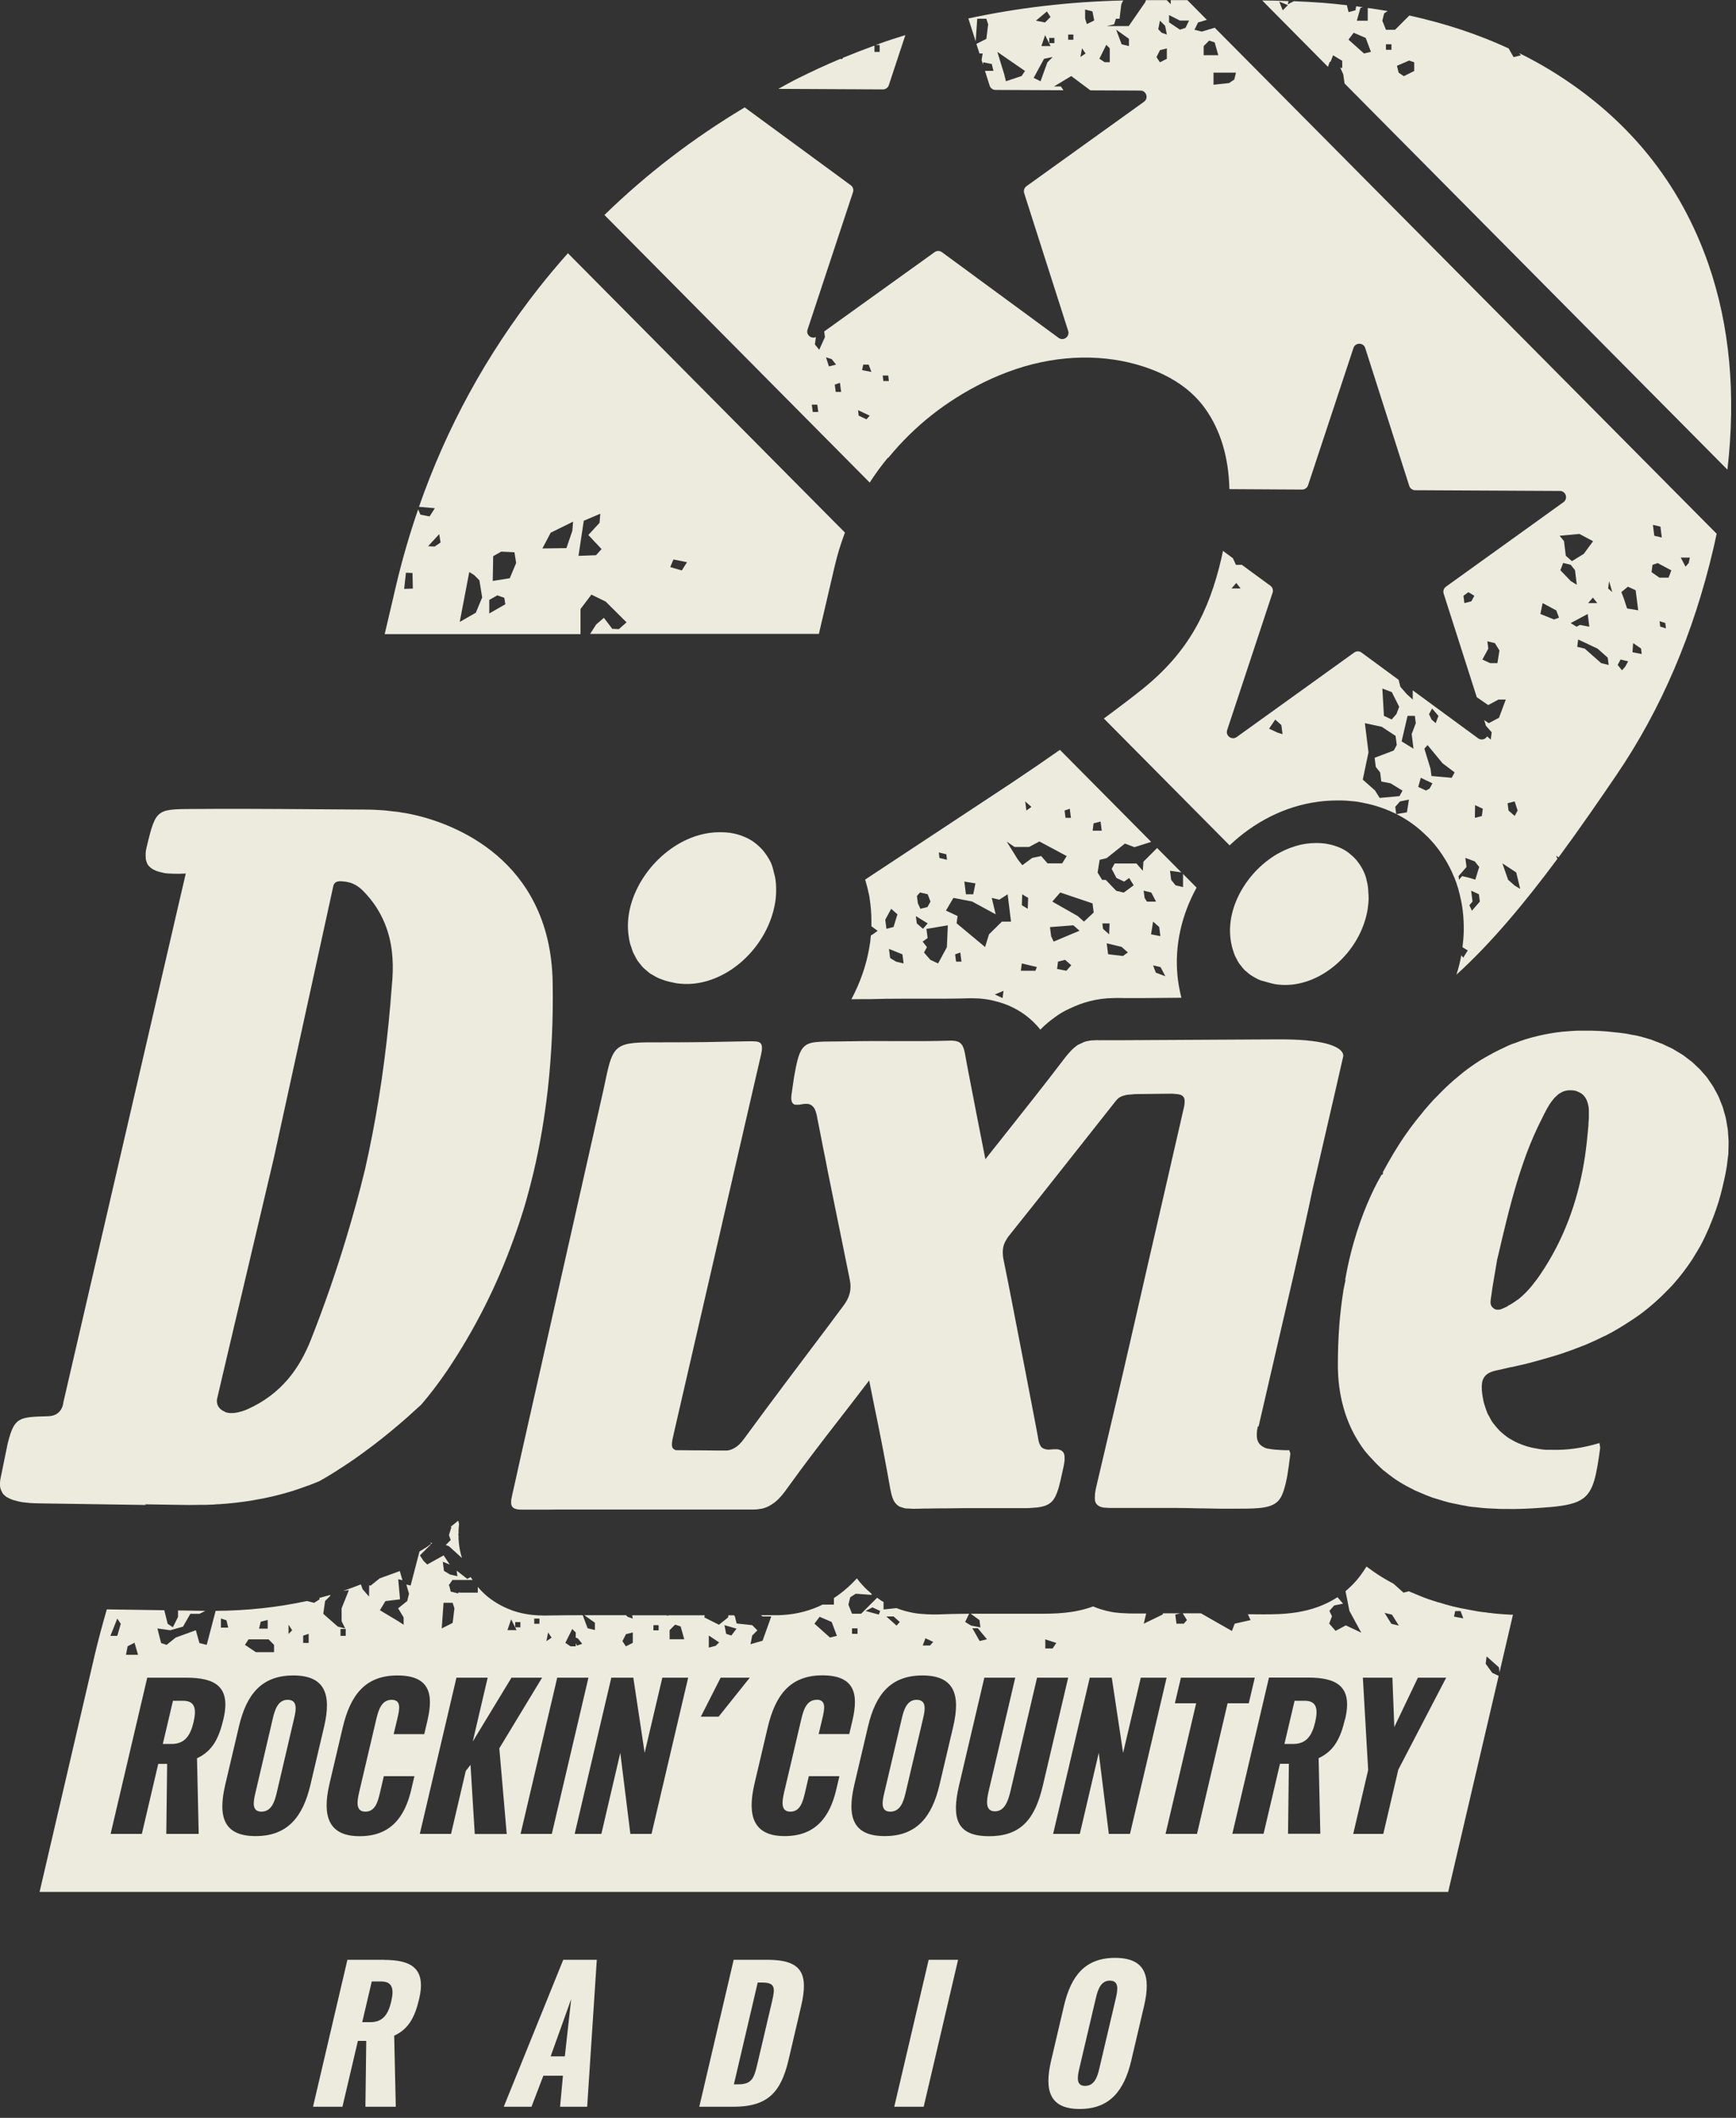 <svg width="164" height="200" viewBox="0 0 164 200" fill="none" xmlns="http://www.w3.org/2000/svg">
<rect x="0" y="0" width="164" height="200" fill="#333333" stroke="none"/>
<path d="M86.59 160.523C85.72 160.523 85.4 161.383 85.2 162.253L83.53 169.353C83.33 170.193 83.19 171.083 84.11 171.083C85.03 171.083 85.34 170.193 85.54 169.353L87.21 162.253C87.42 161.383 87.52 160.523 86.59 160.523Z" fill="#EDEBDD"/>
<path d="M142.7 152.483C142.33 152.463 141.89 152.443 141.4 152.393C141.17 152.373 140.94 152.343 140.72 152.313H140.63L140.49 152.283C140.24 152.253 139.99 152.233 139.74 152.193C139.59 152.173 139.44 152.143 139.29 152.113C138.92 152.053 138.55 151.973 138.19 151.903H138.15C137.82 151.833 137.5 151.763 137.17 151.683C136.7 151.563 136.28 151.433 135.89 151.313H135.85C135.55 151.213 135.26 151.123 134.93 151.013C134.39 150.823 133.92 150.623 133.48 150.433L133.42 150.413C133.31 150.373 133.21 150.323 133.1 150.273L132.59 150.403L131.65 149.563C131.25 149.353 130.87 149.133 130.48 148.893C130.02 148.613 129.57 148.283 129.09 147.933C128.99 148.103 128.88 148.273 128.76 148.443C128.66 148.593 128.55 148.733 128.45 148.873C128.36 148.993 128.27 149.103 128.17 149.223C127.83 149.613 127.48 149.953 127.11 150.263L127.48 152.123L128.6 154.183L127.14 153.493L126.17 154.013L125.57 153.323L125.83 152.633L125.59 152.123L126.04 151.613L126.88 151.443L126.35 150.833C123.89 152.443 121.12 152.453 119.31 152.453C118.88 152.453 118.4 152.453 117.89 152.443L118.14 152.993L116.64 153.333L116.38 154.023L113.45 152.353C113.18 152.353 112.92 152.353 112.71 152.353H111.73L112.13 152.993L111.83 153.333H111.14L111.03 152.473L111.51 152.353H110.78C110.48 152.353 110.18 152.353 109.87 152.353L109.83 152.473L108.05 153.333L108.28 152.373C108.02 152.373 107.75 152.373 107.49 152.373C107.36 152.373 107.24 152.373 107.12 152.373C106.74 152.373 106.37 152.363 106 152.333C105.97 152.333 105.95 152.333 105.92 152.333C105.81 152.333 105.71 152.313 105.61 152.303C105.55 152.303 105.49 152.293 105.43 152.283C105.4 152.283 105.37 152.283 105.34 152.273C105.33 152.273 105.32 152.273 105.3 152.273C104.76 152.193 104.24 152.063 103.73 151.883C103.58 151.833 103.43 151.773 103.27 151.703C101.41 152.393 99.55 152.393 98.15 152.393H96.42C95.49 152.393 94.57 152.393 93.64 152.393C92.93 152.393 92.3 152.393 91.7 152.393L92.53 152.993L92.62 153.683L91.74 153.513L91.18 153.173L91.55 152.393C90.44 152.403 89.44 152.423 88.51 152.463C88.38 152.463 88.25 152.463 88.12 152.463C87.78 152.463 87.44 152.443 87.11 152.413C86.93 152.403 86.75 152.383 86.59 152.363C86.36 152.333 86.13 152.283 85.9 152.233C85.48 152.143 85.08 152.013 84.69 151.863L83.47 151.993V151.283C83.4 151.243 83.33 151.213 83.27 151.173C83.13 151.083 83 150.973 82.86 150.883L81.35 152.393H80.49L80.15 151.533L80.32 150.843L80.84 150.503L82.34 150.613V150.513C82.04 150.263 81.75 149.993 81.49 149.703C81.29 149.493 81.11 149.273 80.95 149.053C80.27 149.793 79.55 150.413 78.78 150.913V151.533H77.75V151.513C76.58 152.093 75.31 152.433 73.95 152.513C73.72 152.533 73.51 152.533 73.28 152.533H73.24C73.24 152.533 73.17 152.533 73.14 152.533C73.1 152.533 73.05 152.533 73.01 152.533H71.88L72.04 152.653H72.86L72.04 154.943L70.9 155.273L71.06 154.453L71.55 153.963L71.06 153.473L69.59 153.313L69.43 152.663L69.35 152.543H68.81L68.78 152.743L67.92 153.433L66.54 152.743L66.57 152.543H63.2L63.09 152.573L62.96 152.543H59.72L59.78 152.853L59.29 152.683L59.14 152.533H57.75C56.91 152.533 56.06 152.533 55.2 152.533L56.2 153.243V153.933L55.51 153.763L55.05 152.533C53.87 152.533 52.69 152.543 51.53 152.563H51.37C51.02 152.563 50.69 152.543 50.37 152.513C50.23 152.503 50.09 152.483 49.95 152.463C49.48 152.393 49.03 152.293 48.57 152.143C48.44 152.103 48.31 152.053 48.19 152.003C47.46 151.723 46.79 151.343 46.18 150.873C45.89 150.643 45.62 150.393 45.37 150.123C45.29 150.043 45.22 149.943 45.14 149.853V150.403H43.42L43.35 150.353L43.27 150.473L42.58 150.303L42.44 149.743L42.39 149.713L42.42 149.673V149.623L42.45 149.633L42.74 149.203H44.64L44.67 149.233C44.6 149.133 44.53 149.033 44.46 148.933L44.14 149.103L43.14 148.323L43.21 148.853L42.5 148.683L41.94 148.343L41.83 147.483L42.49 147.753L41.91 146.883L40.36 147.743L40.01 147.403L39.67 146.883L40.84 145.713L40.63 145.673L40.76 145.773L40.29 146.113L39.63 146.513L38.79 149.733L38.39 149.633L38.64 150.503L38.47 151.193L37.61 151.883L38.13 152.743V153.433L37.61 153.093L35.89 152.063L36.41 151.203L37.79 151.033L37.62 149.133L38.02 149.233L37.77 148.363L35.87 149.053L35.01 149.743L34.88 149.703L34.86 150.773L34.26 150.083L34.09 149.623C33.54 149.843 32.99 150.043 32.43 150.233L32.96 150.163L32.27 151.883V153.093L32.61 153.783L31.92 153.613L30.54 152.403L30.71 151.193L31.21 150.693H31.18L31.2 150.613C30.86 150.713 30.51 150.813 30.16 150.903L30.2 151.023L29.68 151.363L28.99 151.193C26.27 151.783 23.39 152.103 20.37 152.123L19.53 155.333L18.84 155.163L18.5 153.953L16.6 154.643L15.74 155.333L15.22 155.163L14.87 153.783L16.08 153.953L17.29 153.613L17.98 152.403H18.84L19.4 152.123L16.82 152.083V152.693L16.33 153.673L15.84 153.343L15.52 152.063L10.09 151.983C9.68 153.403 9.29 154.843 8.94 156.323L3.74 178.663H136.81L141.58 158.263L140.97 157.973L140.35 157.113L140.44 156.423L141.6 157.453L141.66 157.923L142.93 152.483C142.93 152.483 142.88 152.483 142.85 152.483H142.7ZM69.58 153.803L69.09 154.453L68.6 154.293L68.44 153.473L69.58 153.803ZM66.96 154.453L67.94 155.103L67.61 155.423L66.96 155.593V154.453ZM63.26 153.943L63.78 153.423L64.3 153.593L64.64 154.803H63.26V153.943ZM61.73 153.473H62.22V153.963H61.73V153.473ZM59.13 154.323L59.78 154.163V155.143L59.13 155.473L58.8 154.983L59.13 154.333V154.323ZM54.06 153.833L54.39 154.163V154.653L54.59 154.723L55 155.233L54.51 155.403L54.39 155.183V155.473H53.9L53.41 155.143L54.06 153.833ZM51.78 154.163L52.11 154.653L51.62 154.983L51.78 154.163ZM50.47 152.853H50.96V153.343H50.47V152.853ZM48.67 153.183H49.16V153.673H48.67V153.183ZM48.28 152.913L48.8 153.943H47.94L48.29 152.913H48.28ZM41.9 151.363H42.76L42.93 151.883L42.76 153.263L41.73 153.783L41.9 151.373V151.363ZM32.17 153.833H32.66V154.483H32.17V153.833ZM28.64 154.463L29.16 154.293V155.153H28.64V154.463ZM27.26 153.433L27.6 153.953L27.26 154.303V153.433ZM24.64 153.143L25.29 152.983V153.803H24.47L24.63 153.153L24.64 153.143ZM23.47 154.813H25.37L25.89 155.333V156.023H24.17L23.14 155.333L23.48 154.813H23.47ZM20.87 152.843L21.39 153.013L21.56 153.703H20.87V152.843ZM12.06 155.463L12.71 155.133L13.04 156.273H11.9L12.06 155.453V155.463ZM11.08 152.853L11.41 153.343L11.08 154.483H10.43L11.08 152.853ZM15.71 173.183L15.79 166.573H14.95L13.4 173.183H10.45L13.91 158.433H17.59C20.28 158.433 21.84 159.233 21.11 162.333C20.68 164.153 20.09 165.353 18.61 166.043L18.77 173.183H15.71ZM29.33 168.533C28.62 171.573 27.17 173.393 24.15 173.393C21.13 173.393 20.57 171.573 21.28 168.533L22.57 163.053C23.28 160.013 24.71 158.223 27.71 158.223C30.71 158.223 31.33 160.013 30.62 163.053L29.33 168.533ZM38.85 169.013C38.26 171.523 36.96 173.403 33.98 173.403C31 173.403 30.43 171.473 31.12 168.483L32.37 163.163C33.09 160.103 34.48 158.223 37.54 158.223C40.6 158.223 40.97 159.973 40.38 162.483L40.08 163.763H37.19L37.54 162.293C37.74 161.433 37.94 160.523 37 160.523C36.06 160.523 35.76 161.453 35.55 162.343L33.92 169.283C33.69 170.283 33.65 171.083 34.52 171.083C35.44 171.083 35.69 170.173 35.9 169.283L36.26 167.733H39.15L38.85 169.003V169.013ZM44.85 173.183L44.45 166.663L44 167.243L42.61 173.183H39.66L43.12 158.433H46.07L44.66 164.463L48.32 158.433H51.21L47.17 165.103L47.87 173.193H44.87L44.85 173.183ZM49.18 173.183L52.64 158.433H55.59L52.13 173.183H49.18ZM61.55 173.183H59.55L58.6 165.533L56.81 173.183H54.29L57.75 158.433H59.83L60.9 165.533L62.57 158.433H65.01L61.55 173.183ZM67.89 162.113H66.21L68.08 158.433H70.83L67.89 162.113ZM131.5 152.483L132.15 153.513L131.44 153.343L130.8 152.313L131.51 152.483H131.5ZM98.75 154.813L99.79 155.153L99.44 155.673H98.75V154.813ZM92.38 153.773L93.24 154.803L92.55 154.973L91.86 153.763H92.38V153.773ZM87.43 154.713L88.16 155.053L87.86 155.393H87.17L87.43 154.703V154.713ZM84.42 152.653L85 153.173L84.7 153.513L83.73 152.653H84.42ZM82.42 151.793L83.15 152.133L83.02 152.473L81.77 152.133L82.42 151.793ZM80.49 153.773H81.01V154.293H80.49V153.773ZM77.43 152.683L78.57 153.173L79.06 154.483L78.41 154.643L76.94 153.333L77.43 152.683ZM77.15 160.523C76.21 160.523 75.91 161.453 75.7 162.343L74.07 169.283C73.84 170.283 73.8 171.083 74.67 171.083C75.59 171.083 75.84 170.173 76.05 169.283L76.41 167.733H79.3L79 169.003C78.41 171.513 77.11 173.393 74.13 173.393C71.15 173.393 70.58 171.463 71.27 168.473L72.52 163.153C73.24 160.093 74.63 158.213 77.69 158.213C80.75 158.213 81.12 159.963 80.53 162.473L80.23 163.753H77.34L77.69 162.283C77.89 161.423 78.09 160.513 77.15 160.513V160.523ZM88.76 168.533C88.05 171.573 86.6 173.393 83.58 173.393C80.56 173.393 80 171.573 80.71 168.533L82 163.053C82.71 160.013 84.14 158.223 87.14 158.223C90.14 158.223 90.76 160.013 90.05 163.053L88.76 168.533ZM93.44 173.403C90.36 173.403 89.88 171.713 90.6 168.613L92.99 158.433H95.91L93.41 169.103C93.19 170.033 93.05 171.053 93.99 171.053C94.93 171.053 95.25 170.033 95.47 169.103L97.97 158.433H100.91L98.52 168.613C97.79 171.713 96.51 173.403 93.44 173.403ZM104.75 173.183L103.8 165.533L102.01 173.183H99.49L102.95 158.433H105.03L106.1 165.533L107.77 158.433H110.21L106.75 173.183H104.75ZM113.08 173.183H110.11L113 160.853H110.99L111.56 158.433H118.54L117.97 160.853H115.97L113.08 173.183ZM127.07 162.323C126.64 164.143 126.05 165.343 124.57 166.033L124.73 173.173H121.68L121.76 166.563H120.92L119.37 173.173H116.42L119.88 158.423H123.56C126.25 158.423 127.81 159.223 127.08 162.323H127.07ZM132.09 167.153L130.68 173.183H127.84L129.25 167.153L128.75 158.433H131.54L131.72 163.093L133.95 158.433H136.62L132.08 167.153H132.09ZM137.36 152.653L137.47 152.143H137.98L138.24 152.833L137.36 152.663V152.653Z" fill="#EDEBDD"/>
<path d="M123.26 160.613H122.3L121.34 164.693H122.16C123.4 164.693 123.94 163.933 124.25 162.613C124.54 161.353 124.37 160.613 123.25 160.613H123.26Z" fill="#EDEBDD"/>
<path d="M27.17 160.523C26.3 160.523 25.98 161.383 25.78 162.253L24.12 169.353C23.92 170.193 23.78 171.083 24.7 171.083C25.62 171.083 25.93 170.193 26.13 169.353L27.79 162.253C28 161.383 28.1 160.523 27.17 160.523Z" fill="#EDEBDD"/>
<path d="M17.3 160.613H16.34L15.38 164.693H16.2C17.44 164.693 17.98 163.933 18.29 162.613C18.58 161.353 18.41 160.613 17.29 160.613H17.3Z" fill="#EDEBDD"/>
<path d="M82.271 88.343C82.241 88.733 82.191 89.123 82.121 89.503C81.821 91.233 81.231 92.863 80.431 94.363C80.481 94.363 80.541 94.363 80.591 94.363C80.901 94.363 81.241 94.363 81.631 94.353H82.311C83.241 94.323 84.171 94.313 85.101 94.313H88.101C89.061 94.313 90.331 94.313 91.561 94.273H91.611C91.691 94.273 91.771 94.273 91.851 94.273C92.241 94.273 92.611 94.293 92.981 94.343C93.051 94.343 93.121 94.363 93.191 94.373C93.221 94.373 93.241 94.373 93.271 94.383C93.271 94.383 93.271 94.383 93.281 94.383C93.481 94.413 93.671 94.453 93.861 94.503C94.561 94.663 95.211 94.893 95.821 95.213C95.921 95.263 96.031 95.323 96.131 95.383C96.951 95.853 97.671 96.473 98.271 97.223C98.271 97.223 98.271 97.223 98.281 97.233C98.711 96.793 99.161 96.413 99.631 96.083C100.041 95.773 100.481 95.503 100.951 95.293C100.971 95.293 100.991 95.273 101.011 95.263C101.081 95.233 101.161 95.193 101.231 95.163C101.621 94.983 102.201 94.733 102.961 94.543C103.711 94.353 104.441 94.263 105.171 94.253C105.331 94.253 105.501 94.243 105.671 94.243C105.831 94.243 105.991 94.243 106.151 94.253H108.071L111.611 94.223C111.591 94.163 111.581 94.113 111.561 94.043C111.411 93.403 111.301 92.793 111.241 92.173C110.951 89.263 111.641 86.363 113.041 83.823L111.761 82.533V83.773L111.051 83.603L110.641 83.093L110.531 82.233L111.601 82.383L109.311 80.083L108.021 81.373L107.961 82.233L107.361 81.543H105.301L105.021 82.053L105.471 82.913L106.201 83.253L106.671 82.913L107.101 83.603L106.161 84.293L105.451 84.123L104.461 83.093H104.121L103.691 82.403L103.881 81.203L104.551 81.033L106.271 79.663L107.171 80.003L108.751 79.503L100.131 70.813C98.731 71.793 97.231 72.823 95.641 73.883L81.731 83.063C81.851 83.473 81.971 83.893 82.061 84.353L82.101 84.523C82.121 84.623 82.141 84.723 82.151 84.823C82.261 85.543 82.321 86.223 82.321 86.923C82.321 86.973 82.321 87.023 82.321 87.073C82.321 87.163 82.321 87.253 82.321 87.353C82.321 87.393 82.321 87.433 82.321 87.473L82.911 87.903L82.441 88.243L82.271 88.343ZM110.091 92.193L109.191 91.853L108.931 91.163L109.641 91.333L110.091 92.193ZM109.511 87.543L109.621 88.403L108.741 88.233L108.931 87.033L109.511 87.543ZM108.761 84.283L109.211 85.143H108.351L108.131 84.803L108.041 84.113L108.751 84.283H108.761ZM105.971 89.433L106.551 89.943L106.081 90.283L104.681 90.113L104.551 89.083L105.971 89.423V89.433ZM104.821 87.203L104.781 88.233L104.201 87.713L104.141 87.203H104.831H104.821ZM89.461 89.433L88.621 90.983L87.891 90.643L87.291 89.953L87.571 89.443L87.161 88.923L87.631 88.583L87.521 87.723L89.541 87.383L89.451 89.443L89.461 89.433ZM90.321 90.813L90.231 90.123L90.721 89.953L90.831 90.813H90.311H90.321ZM94.711 94.253L93.981 93.913L94.801 93.573L94.711 94.263V94.253ZM97.821 91.673H96.441L96.531 90.983L97.951 91.323L97.821 91.663V91.673ZM96.531 85.483L96.571 84.453L97.131 84.793L97.091 85.823L96.531 85.483ZM100.741 91.673L99.861 91.503L99.951 90.813L100.621 90.643L101.201 91.153L100.751 91.663L100.741 91.673ZM99.541 88.923L99.301 88.413L99.191 87.553L101.401 87.383L101.981 87.893L99.531 88.923H99.541ZM102.401 87.033L101.821 86.513L99.411 85.143L100.161 84.283L103.211 85.313L103.321 86.173L102.401 87.033ZM103.301 77.753L103.971 77.583L104.081 78.443H103.221L103.311 77.753H103.301ZM101.061 76.373L101.171 77.233H100.661L100.571 76.543L101.061 76.373ZM97.431 76.203L96.961 76.543L96.851 75.683L97.431 76.193V76.203ZM95.841 79.983H97.221L98.191 79.463L100.771 80.843L100.341 81.533H98.961L98.361 80.843L97.521 81.013L96.581 81.703L96.171 81.193L95.101 79.473L95.851 79.993L95.841 79.983ZM92.151 83.423L91.941 84.453H91.251L91.101 83.253L92.151 83.423ZM91.851 85.143L94.061 86.343L93.691 84.793L94.401 84.963L95.191 84.453L95.511 87.033H94.651L93.431 88.233L93.061 89.433L90.371 87.193L90.461 86.503L89.361 85.993L90.071 84.793L91.831 85.133L91.851 85.143ZM89.401 80.673L89.461 81.193L88.751 81.023L88.691 80.503L89.401 80.673ZM86.931 84.283L87.641 84.453L87.901 85.143L87.621 85.653L86.951 85.823L86.711 85.303L86.621 84.613L86.921 84.273L86.931 84.283ZM87.641 87.203L87.191 87.713L86.611 87.203L86.521 86.513L87.641 87.203ZM85.361 90.983L84.651 90.813L84.091 90.473L83.981 89.613L85.251 90.123L85.361 90.983ZM84.201 85.833L84.781 86.343L84.411 87.543L83.741 87.713L83.631 86.853L84.191 85.823L84.201 85.833Z" fill="#EDEBDD"/>
<path d="M125.59 5.873L125.7 5.823L125.94 5.223L126.8 5.743V6.433L126.61 6.383L126.9 7.023L127.02 7.883L163.19 44.353C164.01 37.223 163.41 30.763 161.4 24.953C158.7 17.193 153.75 11.103 146.52 6.663C145.55 6.073 144.55 5.523 143.51 5.013L143.68 5.223L142.99 5.393L142.52 4.573C139.65 3.243 136.53 2.213 133.14 1.463L131.79 2.813H130.93L130.59 1.953L130.76 1.263L131.09 1.043C130.48 0.933 129.84 0.843 129.21 0.753V1.953H128.18L128.52 0.743L128.75 0.683C128.54 0.653 128.33 0.623 128.12 0.593L128.05 0.973L127.4 1.143L127.24 0.493C125.63 0.293 123.95 0.183 122.24 0.113L121.65 0.413L121.73 0.103C120.91 0.073 120.09 0.043 119.24 0.043L125.45 6.313L125.6 5.903L125.59 5.873ZM133.11 5.713L133.6 5.883V6.703L132.62 7.193L132.13 6.863L131.97 6.213L133.11 5.723V5.713ZM130.93 4.183H131.45V4.703H130.93V4.183ZM127.88 3.093L129.02 3.583L129.51 4.893L128.86 5.053L127.39 3.743L127.88 3.093ZM121.18 0.973L120.85 0.153L121.67 0.483L121.18 0.973Z" fill="#EDEBDD"/>
<path d="M42.42 146.023L43.64 147.133C43.56 146.873 43.49 146.603 43.44 146.333C43.43 146.263 43.41 146.183 43.4 146.113V146.103C43.36 145.843 43.33 145.583 43.32 145.313C43.32 145.193 43.32 145.083 43.32 144.963L43.28 144.983L43.32 144.843C43.32 144.763 43.32 144.683 43.32 144.603V144.523C43.32 144.423 43.33 144.313 43.34 144.213C43.34 144.113 43.36 144.023 43.37 143.933L43.29 143.603C43.05 143.803 42.81 143.993 42.58 144.183L42.64 144.233L42.41 144.973L42.58 145.433L42.11 145.903L42.43 146.023H42.42Z" fill="#EDEBDD"/>
<path d="M83.911 43.243C86.371 40.233 89.381 37.863 92.921 36.113C93.921 35.623 94.941 35.203 95.981 34.853C100.141 33.463 104.391 33.433 108.011 34.613C110.621 35.463 112.581 36.793 113.871 38.613C115.321 40.663 116.071 43.203 116.141 46.193L123.011 46.233C123.261 46.233 123.491 46.073 123.571 45.833L127.861 32.863C128.041 32.323 128.801 32.333 128.971 32.863L133.131 45.883C133.211 46.123 133.431 46.293 133.691 46.293L147.361 46.363C147.931 46.363 148.161 47.093 147.701 47.423L136.601 55.403C136.391 55.553 136.311 55.813 136.381 56.053L139.511 65.843L140.591 66.583L141.561 66.063H142.251L141.611 67.783L140.641 68.293L140.211 68.003L140.381 68.543L140.921 69.153L140.831 69.843L140.491 69.543C140.331 69.813 139.951 69.943 139.641 69.723L133.461 65.193V66.063L132.891 65.543L132.291 64.853L132.131 64.203L128.621 61.623C128.421 61.473 128.141 61.473 127.931 61.623L116.831 69.603C116.371 69.933 115.751 69.483 115.931 68.943L120.221 55.973C120.301 55.733 120.221 55.463 120.011 55.313L117.281 53.313V53.343H116.761L116.471 52.713L115.531 52.023C115.481 52.263 115.441 52.503 115.381 52.743C114.191 57.813 112.261 61.563 107.991 65.023C107.071 65.763 105.801 66.733 104.281 67.853L116.161 79.833C118.441 77.663 121.341 76.133 124.521 75.713C125.101 75.633 125.661 75.603 126.241 75.593H126.301C126.441 75.593 126.581 75.593 126.741 75.593C127.051 75.593 127.361 75.623 127.681 75.653C127.831 75.663 128.021 75.683 128.231 75.713C128.411 75.743 128.591 75.773 128.761 75.813C129.351 75.923 129.921 76.073 130.461 76.263C130.581 76.303 130.701 76.353 130.821 76.393C131.451 76.633 132.051 76.923 132.601 77.253C132.681 77.303 132.761 77.343 132.831 77.393C133.441 77.773 134.021 78.223 134.611 78.783L134.671 78.843C134.741 78.903 134.801 78.973 134.871 79.033C135.371 79.533 135.831 80.093 136.231 80.693C136.321 80.833 136.411 80.973 136.491 81.103C136.811 81.613 137.081 82.143 137.311 82.693C137.351 82.773 137.381 82.863 137.421 82.943C137.671 83.563 137.861 84.233 138.011 84.973C138.051 85.133 138.081 85.323 138.121 85.553C138.221 86.173 138.271 86.813 138.281 87.443C138.281 87.633 138.281 87.793 138.281 87.913C138.271 88.453 138.221 88.953 138.161 89.453L138.661 89.753L138.231 90.443L138.051 90.213C137.941 90.833 137.781 91.453 137.591 92.043C140.961 88.993 144.221 85.023 147.131 81.103L147.001 80.813L147.241 80.963C149.271 78.213 151.131 75.503 152.731 73.153C156.931 66.973 159.981 59.853 161.871 51.773C161.981 51.313 162.071 50.863 162.171 50.403L114.761 2.623H114.741L113.531 2.983L112.841 2.813L113.181 2.123L114.011 1.873L112.171 0.013H110.601V0.393L110.221 0.013H108.261L108.181 0.223L106.631 2.463H104.561L105.251 2.293L105.421 1.773H105.761L105.931 0.393L106.111 0.043C101.031 0.163 96.151 0.733 91.481 1.743L92.171 3.903L92.321 1.773H93.181L93.351 2.293L93.181 3.673L92.241 4.143L92.531 5.053H92.831L92.731 5.673L92.871 6.123V5.883L93.691 6.043L93.851 6.693H93.051L93.491 8.083C93.571 8.323 93.791 8.493 94.051 8.493L100.461 8.523L100.221 8.163H99.571L101.201 7.183L103.011 8.533L107.731 8.553C108.301 8.553 108.531 9.283 108.071 9.613L96.971 17.583C96.761 17.733 96.681 17.993 96.751 18.233L100.911 31.253C101.081 31.793 100.461 32.243 100.001 31.903L88.981 23.813C88.781 23.663 88.501 23.663 88.291 23.813L77.861 31.303L77.931 31.833L77.391 33.033L76.981 32.523L77.081 31.833C76.641 32.033 76.121 31.623 76.291 31.123L80.581 18.153C80.661 17.913 80.581 17.643 80.371 17.493L70.351 10.143C65.481 13.053 61.061 16.443 57.101 20.303L82.161 45.573C82.681 44.763 83.251 43.983 83.871 43.233L83.911 43.243ZM139.011 56.783L138.341 56.953L138.251 56.263L138.721 55.923L139.281 56.263L139.001 56.783H139.011ZM141.461 62.623H140.771L140.041 62.283L140.601 61.253L140.511 60.563L141.221 60.733L141.651 61.423L141.461 62.623ZM116.791 55.053L117.201 55.573H116.341L116.791 55.053ZM120.621 69.153L119.891 68.813L120.471 67.953L121.051 68.473L121.161 69.333L120.621 69.163V69.153ZM135.291 66.913L135.891 67.603L135.631 68.293L135.241 67.953L135.001 67.443L135.281 66.923L135.291 66.913ZM131.491 65.373L132.181 66.743L131.921 67.433L131.471 67.943L130.741 67.603L130.591 65.023L131.491 65.363V65.373ZM130.331 75.343L129.901 74.653L128.741 73.623L129.281 71.043L128.941 68.293L130.531 68.633L131.841 69.493L131.951 70.353L131.671 70.873L129.861 71.563L129.971 72.423L130.381 72.943L130.491 73.803L131.371 73.973L132.491 74.663L132.211 75.183L130.341 75.353L130.331 75.343ZM132.911 76.713L131.901 76.883L131.811 76.193L132.261 75.683L133.101 75.513L132.911 76.713ZM133.531 70.703L132.411 70.013L132.971 67.603H133.661L133.751 68.293L133.361 69.323L133.531 70.693V70.703ZM135.031 74.483L134.711 74.653L133.981 74.313L134.221 73.453L135.321 73.973L135.041 74.493L135.031 74.483ZM137.141 73.453L135.231 73.283L135.141 72.593L134.561 70.703L134.861 70.363L136.281 72.083L137.421 72.943L137.141 73.453ZM138.131 82.733L137.831 83.073L137.791 82.733L138.541 81.873L138.431 81.013L139.331 81.353L139.741 81.873L139.371 83.073L138.831 82.903L138.121 82.733H138.131ZM139.051 86.003L138.811 85.483L139.111 85.143L138.981 84.113L139.711 84.453L139.801 85.143L139.051 86.003ZM140.001 77.063L139.331 77.233L139.351 76.033L140.081 76.373L139.991 77.063H140.001ZM156.841 59.183L156.781 58.663L157.321 58.833L157.381 59.343L156.841 59.173V59.183ZM159.641 52.653L159.531 53.173L159.231 53.513L158.781 52.653H159.641ZM156.861 49.733L156.991 50.763L156.281 50.593L156.151 49.563L156.861 49.733ZM156.111 53.343L156.601 53.173L157.891 53.863L157.631 54.553H156.771L156.021 54.033L156.111 53.343ZM155.101 61.763L154.221 61.593L154.281 60.733L155.031 61.243L155.091 61.753L155.101 61.763ZM153.791 55.403L154.521 55.743L154.761 57.633L153.711 57.463L153.431 56.603L153.171 55.913L153.791 55.403ZM153.101 62.283L153.811 62.453L153.531 62.963L153.231 63.303L152.821 62.793L153.101 62.273V62.283ZM143.091 75.683L143.371 76.543L143.091 77.053L142.511 76.543L142.421 75.853L143.091 75.683ZM143.051 83.593L142.471 83.083L141.931 81.533L143.241 82.393L143.611 83.943L143.051 83.603V83.593ZM146.791 58.493L145.521 57.983L145.731 56.953L147.021 57.643L147.281 58.333L146.791 58.503V58.493ZM148.381 58.843L149.991 57.983L150.141 59.183L149.261 59.013L148.941 59.183L148.381 58.843ZM147.411 53.853L147.671 53.163L148.381 53.333L148.791 53.843L148.961 55.223L148.401 54.883L147.411 53.853ZM152.011 54.883L152.311 55.913L151.921 55.573L152.011 54.883ZM151.881 62.103L151.971 62.793L151.261 62.623L149.711 61.253L149.001 61.083L149.091 60.393L150.921 61.253L151.891 62.113L151.881 62.103ZM150.031 56.953L150.481 56.433L150.891 56.953H150.031ZM150.501 51.103L149.621 52.303L148.501 52.993L147.921 52.483L147.751 51.103L147.341 50.593L149.211 50.423L150.501 51.113V51.103ZM116.601 7.513L116.111 7.843L114.641 8.003V6.863H116.761L116.601 7.513ZM113.711 4.353L114.231 3.833L114.751 4.003L115.091 5.213H113.711V4.353ZM98.901 1.083L99.241 1.603L98.721 2.123L97.861 1.953L98.891 1.093L98.901 1.083ZM98.381 4.353L98.731 3.323L99.251 4.353H98.381ZM96.501 7.183L95.031 7.673L94.871 7.023L94.221 4.903L96.831 6.703L96.501 7.193V7.183ZM98.951 5.873L98.301 7.673L97.651 7.353L98.631 5.553L99.451 5.383L98.961 5.873H98.951ZM99.611 4.073H99.121V3.583H99.611V4.073ZM101.401 3.753H100.911V3.263H101.401V3.753ZM102.061 5.383L102.221 4.563L102.551 5.053L102.061 5.383ZM102.681 2.283L102.511 1.763V0.903L103.201 1.073L103.371 1.933L102.681 2.273V2.283ZM104.841 5.873H104.351L103.861 5.543L104.511 4.233L104.841 4.563V5.873ZM106.651 4.353L105.961 4.183L105.441 2.803L106.651 3.663V4.353ZM110.441 1.423L111.471 1.943H112.331L111.991 2.633L111.471 2.803L110.441 2.113V1.423ZM109.581 1.953L110.071 2.443L110.231 3.263L109.741 3.093L109.421 2.763L109.581 1.943V1.953ZM109.581 4.733L110.231 4.573V5.553L109.581 5.883L109.251 5.393L109.581 4.743V4.733ZM76.781 38.903L76.691 38.213H77.211L77.301 38.903H76.781ZM83.911 35.463L83.971 35.983H83.451L83.391 35.463H83.911ZM81.551 34.433H82.061L82.321 35.123L81.441 34.953L81.551 34.433ZM78.031 33.743L78.571 33.913L78.981 34.433L78.311 34.603L78.031 33.743ZM78.951 37.013L78.861 36.323L79.351 36.153L79.461 37.013H78.951ZM81.851 39.593L81.121 39.253L81.061 38.733L82.161 39.253L81.861 39.593H81.851Z" fill="#EDEBDD"/>
<path d="M83.97 8.033L85.53 3.313C84.69 3.573 83.85 3.843 83.02 4.143L83.04 4.193L82.95 4.173C82.88 4.193 82.81 4.223 82.74 4.253H83.1V4.903H82.61V4.303C81.6 4.673 80.59 5.063 79.6 5.473V5.573H79.35C78.02 6.133 76.7 6.743 75.41 7.383C74.77 7.703 74.15 8.053 73.53 8.393L83.41 8.443C83.66 8.443 83.89 8.283 83.97 8.043V8.033Z" fill="#EDEBDD"/>
<path d="M54.84 59.873V57.513L55.87 56.153L57.22 56.813L59.19 58.773L58.46 59.413L57.84 59.383L57.05 58.343L56.32 58.973L55.75 59.863H77.36C77.62 58.763 77.87 57.683 78.11 56.653C78.35 55.623 78.6 54.553 78.86 53.443C79.11 52.363 79.44 51.313 79.82 50.293L53.65 23.913C52.7 24.983 51.78 26.073 50.89 27.203C45.96 33.483 42.19 40.363 39.58 47.863L41.08 47.993L40.58 48.773L39.72 48.603L39.5 48.103C38.69 50.463 37.98 52.883 37.4 55.363C37.25 55.993 37.08 56.713 36.9 57.503C36.71 58.293 36.53 59.093 36.34 59.883H54.81L54.84 59.873ZM63.62 52.833L64.9 53.093L64.41 53.873L63.32 53.553L63.62 52.833ZM55.16 49.173L56.71 48.513L56.64 49.373L55.58 50.523L56.83 51.853L56.3 52.433L54.65 52.493L55.15 49.173H55.16ZM52.03 50.303L54.14 49.263L54.07 50.123L53.51 51.763L51.24 51.793L52.03 50.293V50.303ZM38.18 55.613L38.35 54.083L38.97 54.113L39 55.583L38.18 55.613ZM46.59 52.523L47.35 52.093L48.6 52.153L48.76 53.163L48.16 54.603L46.55 54.863L46.59 52.523ZM46.22 56.653L46.98 56.223L47.64 56.453L47.74 57.063L46.22 57.933V56.653ZM44.34 54.023L44.8 54.313L45.29 54.803L45.55 56.423L44.95 57.863L43.43 58.733L44.33 54.033L44.34 54.023ZM41.49 50.423L41.62 51.233L41.06 51.613L40.44 51.583L41.5 50.433L41.49 50.423Z" fill="#EDEBDD"/>
<path d="M36.28 185.073H32.82L29.57 198.953H32.35L33.81 192.733H34.6L34.52 198.953H37.39L37.24 192.243C38.63 191.593 39.2 190.463 39.6 188.753C40.28 185.843 38.81 185.083 36.28 185.083V185.073ZM36.96 189.013C36.67 190.243 36.16 190.963 35 190.963H34.22L35.12 187.123H36.02C37.07 187.123 37.24 187.823 36.96 189.003V189.013Z" fill="#EDEBDD"/>
<path d="M47.59 198.953H50.21L51.33 196.023H53.18L52.91 198.953H55.47L56.38 185.073H53.21L47.59 198.953ZM52.02 194.193L53.96 188.783L53.36 194.193H52.02Z" fill="#EDEBDD"/>
<path d="M72.49 185.073H69.311L66.061 198.953H69.27C72.51 198.953 73.77 197.623 74.501 194.503L75.68 189.463C76.401 186.383 75.76 185.073 72.49 185.073ZM72.951 188.933L71.531 194.983C71.24 196.233 71.02 196.833 69.76 196.833H69.331L71.581 187.223H72.001C73.231 187.223 73.231 187.723 72.951 188.933Z" fill="#EDEBDD"/>
<path d="M84.481 198.953H87.26L90.51 185.073H87.731L84.481 198.953Z" fill="#EDEBDD"/>
<path d="M105.34 184.893C102.52 184.893 101.18 186.573 100.51 189.433L99.3 194.593C98.63 197.453 99.18 199.163 102 199.163C104.82 199.163 106.2 197.453 106.87 194.593L108.08 189.433C108.75 186.573 108.18 184.893 105.34 184.893ZM105.42 188.673L103.85 195.353C103.67 196.143 103.38 196.983 102.51 196.983C101.64 196.983 101.78 196.143 101.96 195.353L103.53 188.673C103.72 187.853 104.02 187.043 104.84 187.043C105.71 187.043 105.61 187.843 105.42 188.673Z" fill="#EDEBDD"/>
<path d="M129.29 84.783C129.29 84.723 129.29 84.663 129.29 84.593C129.29 84.503 129.27 84.423 129.27 84.333C129.26 84.093 129.25 83.853 129.21 83.633C129.21 83.613 129.21 83.593 129.2 83.583C129.2 83.543 129.18 83.503 129.18 83.463C129.18 83.433 129.16 83.403 129.16 83.373C129.26 83.443 129.35 83.523 129.44 83.593C129.34 83.523 129.26 83.433 129.16 83.373C129.1 83.093 129.04 82.823 128.94 82.563C128.94 82.563 128.94 82.553 128.93 82.543C128.82 82.263 128.69 82.003 128.53 81.763C128.5 81.723 128.48 81.673 128.45 81.633C128.29 81.403 128.12 81.183 127.92 80.983C127.88 80.943 127.84 80.903 127.8 80.873C127.59 80.683 127.37 80.493 127.13 80.343C127.13 80.343 127.11 80.343 127.1 80.323C126.86 80.173 126.6 80.053 126.33 79.953C126.28 79.933 126.23 79.913 126.18 79.903C125.9 79.803 125.61 79.733 125.3 79.683C125.27 79.683 125.25 79.663 125.22 79.663C125.18 79.663 125.13 79.663 125.08 79.653C124.89 79.633 124.71 79.613 124.51 79.613C124.43 79.613 124.35 79.613 124.27 79.613C124 79.613 123.73 79.633 123.44 79.673C122.75 79.763 122.07 79.973 121.42 80.263C121.14 80.393 120.87 80.523 120.6 80.683C119.86 81.123 119.19 81.673 118.59 82.303C117.34 83.643 116.47 85.323 116.25 87.043C116.19 87.523 116.18 88.013 116.23 88.493C116.26 88.823 116.32 89.123 116.39 89.423C116.41 89.513 116.45 89.603 116.47 89.693C116.53 89.883 116.59 90.073 116.66 90.243C116.7 90.343 116.76 90.433 116.81 90.533C116.88 90.683 116.96 90.833 117.05 90.963C117.11 91.053 117.19 91.143 117.26 91.233C117.35 91.353 117.44 91.473 117.55 91.583C117.63 91.663 117.73 91.743 117.82 91.813C117.93 91.913 118.04 92.013 118.17 92.093C118.23 92.133 118.29 92.163 118.35 92.203C118.4 92.233 118.44 92.263 118.49 92.283C118.62 92.353 118.75 92.433 118.88 92.493C119 92.553 119.13 92.593 119.26 92.633C119.26 92.633 119.28 92.633 119.29 92.633C119.29 92.633 120.23 92.913 120.47 92.943C120.47 92.943 120.47 92.943 120.48 92.943C120.58 92.963 120.69 92.973 120.8 92.983C121.25 93.033 121.69 93.023 122.14 92.973C123.84 92.773 125.49 91.873 126.78 90.553C128 89.303 128.9 87.673 129.2 85.883C129.26 85.503 129.29 85.143 129.3 84.793L129.29 84.783Z" fill="#EDEBDD"/>
<path d="M59.611 89.343C59.671 89.553 59.731 89.763 59.811 89.953C59.861 90.053 59.921 90.153 59.971 90.253C60.051 90.413 60.131 90.573 60.231 90.723C60.301 90.823 60.381 90.913 60.451 91.003C60.551 91.133 60.651 91.263 60.761 91.383C60.761 91.383 60.771 91.383 60.781 91.393C60.861 91.473 60.951 91.543 61.041 91.623C61.161 91.733 61.281 91.833 61.421 91.933C61.441 91.953 61.471 91.963 61.501 91.983C61.581 92.033 61.671 92.083 61.761 92.133C61.901 92.213 62.041 92.293 62.191 92.363C62.321 92.423 62.451 92.463 62.581 92.513C62.741 92.573 62.901 92.633 63.081 92.673C63.221 92.713 63.371 92.743 63.521 92.773C63.641 92.793 63.761 92.833 63.891 92.853C64.001 92.873 64.121 92.883 64.231 92.893C65.381 93.013 66.551 92.803 67.641 92.343C68.621 91.933 69.541 91.323 70.351 90.553C71.791 89.183 72.871 87.333 73.221 85.283C73.291 84.883 73.321 84.503 73.321 84.123C73.321 84.053 73.321 83.983 73.321 83.923C73.321 83.563 73.291 83.223 73.231 82.893C73.221 82.833 73.211 82.773 73.191 82.703C73.171 82.623 73.151 82.553 73.131 82.483C73.071 82.233 73.021 81.983 72.931 81.743C72.931 81.743 72.931 81.733 72.931 81.723C72.821 81.423 72.671 81.153 72.501 80.893C72.471 80.843 72.441 80.793 72.411 80.753C72.241 80.503 72.061 80.273 71.851 80.063C71.811 80.023 71.761 79.983 71.721 79.943C71.501 79.733 71.261 79.543 71.001 79.373C70.991 79.373 70.971 79.363 70.961 79.353C70.711 79.193 70.431 79.063 70.131 78.953C70.081 78.933 70.031 78.913 69.981 78.893C69.681 78.793 69.371 78.713 69.041 78.663C69.011 78.663 68.991 78.643 68.961 78.643C68.911 78.643 68.851 78.643 68.811 78.633C68.611 78.613 68.411 78.593 68.201 78.593C68.121 78.593 68.031 78.593 67.951 78.593C67.661 78.593 67.361 78.613 67.061 78.653C63.251 79.163 59.881 82.773 59.381 86.503C59.311 87.033 59.301 87.573 59.351 88.103C59.391 88.453 59.441 88.783 59.521 89.093C59.541 89.193 59.581 89.273 59.611 89.373V89.343Z" fill="#EDEBDD"/>
<path d="M118.9 134.703C119.3 132.963 119.71 131.223 120.11 129.473C120.32 128.553 120.54 127.623 120.75 126.703C121.24 124.613 121.72 122.533 122.2 120.453C122.59 118.753 123.22 115.943 123.61 114.143C123.65 113.963 123.69 113.793 123.72 113.633C123.87 112.913 123.97 112.443 123.97 112.443L124.18 111.533L124.27 111.163L126.22 102.713L126.52 101.393L126.89 99.783C126.89 99.783 126.96 99.573 126.75 99.303C126.37 98.813 125.07 98.123 120.65 98.153L106.12 98.233H103.91C103.91 98.233 103.88 98.243 103.86 98.243C103.67 98.213 103.52 98.243 103.36 98.243C103.09 98.243 102.86 98.283 102.64 98.333C102.46 98.373 102.31 98.443 102.16 98.523C102.08 98.563 101.99 98.593 101.92 98.633C101.9 98.633 101.9 98.643 101.88 98.643C101.59 98.823 101.32 99.063 101.07 99.343C100.93 99.493 100.8 99.653 100.66 99.823C98.62 102.513 96.49 105.173 94.22 108.043C93.84 108.513 93.47 108.983 93.09 109.473C92.51 106.513 91.98 103.863 91.49 101.273C91.38 100.673 91.26 100.083 91.16 99.493C91.13 99.343 91.1 99.213 91.06 99.083C91.06 99.053 91.05 99.033 91.03 99.003C90.99 98.883 90.95 98.783 90.89 98.693C90.88 98.673 90.87 98.663 90.85 98.643C90.78 98.553 90.71 98.483 90.61 98.423C90.61 98.423 90.61 98.423 90.6 98.423C90.5 98.363 90.38 98.333 90.24 98.303C90.22 98.303 90.22 98.303 90.2 98.293C90.2 98.293 90.18 98.293 90.16 98.293C90.04 98.273 89.91 98.273 89.76 98.273C86.65 98.373 83.53 98.273 80.42 98.333C80.18 98.333 79.97 98.333 79.75 98.343C78.75 98.363 78 98.343 77.41 98.383C76.18 98.453 75.7 98.753 75.34 100.123C75.23 100.543 75.13 101.043 75.02 101.683C74.99 101.893 74.95 102.123 74.92 102.353C74.88 102.633 74.84 102.933 74.79 103.263C74.71 103.793 74.73 104.203 75.09 104.323C75.09 104.323 75.1 104.323 75.11 104.323C75.16 104.323 75.21 104.323 75.25 104.323C75.36 104.323 75.47 104.343 75.63 104.303C75.78 104.273 75.91 104.253 76.03 104.243C76.07 104.243 76.09 104.243 76.13 104.243C76.2 104.243 76.28 104.243 76.34 104.253C76.47 104.273 76.58 104.323 76.68 104.393C76.7 104.403 76.72 104.423 76.74 104.443C76.82 104.513 76.89 104.593 76.94 104.683C76.94 104.693 76.94 104.703 76.96 104.713C76.97 104.733 76.98 104.773 76.99 104.793C77.03 104.883 77.07 104.983 77.1 105.093C77.1 105.123 77.12 105.163 77.13 105.203C77.16 105.343 77.2 105.483 77.22 105.643C77.33 106.203 77.44 106.753 77.55 107.313C77.7 108.083 77.85 108.863 78.01 109.633C78.07 109.923 78.13 110.223 78.18 110.513C78.62 112.713 79.07 114.903 79.52 117.103C79.61 117.533 79.69 117.963 79.78 118.393C79.95 119.193 80.1 120.003 80.27 120.803C80.48 121.783 80.27 122.503 79.69 123.293C79.24 123.883 78.81 124.473 78.37 125.063C75.66 128.653 72.95 132.243 70.29 135.873C70 136.273 69.7 136.573 69.35 136.763C69.21 136.843 69.07 136.903 68.91 136.943C68.82 136.973 68.72 136.973 68.62 136.983H67.97L65.97 136.963H65.52L64.57 136.953H63.85C63.85 136.953 63.84 136.953 63.83 136.943C63.33 136.753 63.42 136.373 63.71 135.123L68.23 115.503L68.26 115.363L71.3 102.173L71.9 99.583C71.93 99.443 71.95 99.323 71.97 99.213C71.97 99.183 71.97 99.153 71.98 99.123C71.98 99.043 71.98 98.963 71.98 98.903C71.98 98.883 71.98 98.863 71.98 98.843C71.97 98.763 71.95 98.703 71.93 98.643C71.93 98.633 71.91 98.623 71.91 98.603C71.89 98.563 71.86 98.533 71.82 98.493C71.81 98.483 71.8 98.473 71.78 98.463C71.73 98.433 71.68 98.403 71.62 98.383C71.62 98.383 71.6 98.383 71.59 98.383C71.54 98.373 71.5 98.363 71.45 98.353C71.45 98.353 71.43 98.353 71.42 98.353C71.23 98.333 71 98.333 70.73 98.333C67.25 98.403 66.06 98.433 62.56 98.433C62.03 98.433 61.57 98.433 61.15 98.433C59.29 98.463 58.47 98.623 57.96 99.483C57.58 100.123 57.38 101.153 57.03 102.823L49.24 137.353L49 138.433L48.91 138.843L48.83 139.213L48.39 141.163C48.37 141.273 48.35 141.363 48.33 141.463C48.32 141.493 48.32 141.523 48.31 141.553C48.3 141.613 48.29 141.673 48.29 141.733C48.29 141.763 48.29 141.803 48.29 141.833C48.29 141.883 48.29 141.923 48.29 141.973C48.29 142.003 48.3 142.033 48.3 142.063C48.3 142.103 48.32 142.143 48.34 142.183C48.34 142.203 48.36 142.233 48.37 142.253C48.39 142.293 48.42 142.323 48.46 142.353C48.47 142.363 48.48 142.383 48.5 142.393C48.55 142.433 48.62 142.473 48.7 142.493H48.71C48.78 142.513 48.85 142.533 48.93 142.543C48.93 142.543 48.95 142.543 48.96 142.543C49.08 142.563 49.23 142.573 49.4 142.563C49.57 142.563 49.75 142.563 49.92 142.563C50.1 142.563 50.27 142.563 50.45 142.563C50.55 142.563 50.65 142.563 50.75 142.563C50.95 142.563 51.15 142.563 51.34 142.563C51.79 142.563 52.24 142.563 52.69 142.553C52.7 142.553 52.71 142.553 52.73 142.553C52.83 142.553 52.94 142.553 53.04 142.553C53.26 142.553 53.48 142.553 53.69 142.553C53.89 142.553 54.08 142.553 54.28 142.553H54.38C54.49 142.553 54.61 142.553 54.72 142.553C55.37 142.553 56.02 142.553 56.67 142.553H71.08C71.11 142.553 71.15 142.553 71.18 142.553C71.27 142.553 71.36 142.553 71.46 142.543C71.46 142.543 71.47 142.543 71.48 142.543C71.55 142.543 71.61 142.523 71.68 142.513C71.76 142.503 71.84 142.493 71.92 142.483C72.38 142.393 72.78 142.183 73.15 141.903C73.28 141.803 73.42 141.683 73.54 141.563C73.56 141.543 73.58 141.523 73.6 141.503C73.81 141.283 74.01 141.043 74.21 140.773C74.23 140.743 74.25 140.713 74.27 140.683C74.27 140.673 74.28 140.663 74.29 140.653C74.47 140.403 74.66 140.153 74.84 139.903C75.29 139.283 75.74 138.663 76.21 138.043C76.81 137.243 77.43 136.433 78.05 135.623C78.27 135.333 78.51 135.033 78.74 134.733C79.84 133.313 80.96 131.873 82.11 130.363C82.41 131.903 82.72 133.373 83.01 134.803C83.31 136.313 83.6 137.783 83.86 139.243C83.9 139.453 83.93 139.653 83.97 139.863C83.99 140.003 84.02 140.153 84.05 140.293C84.07 140.443 84.1 140.583 84.13 140.733C84.13 140.763 84.14 140.783 84.15 140.813C84.19 141.013 84.23 141.193 84.29 141.363C84.29 141.363 84.29 141.383 84.3 141.393C84.3 141.423 84.32 141.453 84.33 141.473C84.39 141.643 84.47 141.793 84.57 141.923C84.58 141.943 84.61 141.963 84.62 141.983C84.71 142.093 84.82 142.183 84.94 142.253C84.96 142.253 84.97 142.273 84.99 142.283C85.03 142.303 85.08 142.303 85.12 142.323C85.23 142.363 85.35 142.413 85.48 142.433C85.5 142.433 85.52 142.443 85.53 142.453C85.56 142.453 85.59 142.453 85.61 142.453H85.63C85.71 142.463 85.81 142.453 85.89 142.463C86 142.463 86.1 142.483 86.23 142.483C86.25 142.483 86.28 142.483 86.3 142.483C86.61 142.473 86.92 142.483 87.23 142.463C87.36 142.463 87.49 142.463 87.62 142.463C88.07 142.453 88.52 142.443 88.96 142.443C89.1 142.443 89.24 142.443 89.38 142.443C89.96 142.443 90.53 142.423 91.11 142.423C91.39 142.423 91.66 142.423 91.94 142.423C92.1 142.423 92.27 142.423 92.43 142.423C92.46 142.423 92.5 142.423 92.53 142.423C93.48 142.423 94.43 142.423 95.38 142.423C95.78 142.423 96.13 142.423 96.45 142.423C96.55 142.423 96.65 142.423 96.74 142.423C96.77 142.423 96.81 142.423 96.84 142.423C97.09 142.423 97.32 142.413 97.53 142.393C97.83 142.373 98.09 142.353 98.32 142.303C99.27 142.123 99.66 141.663 99.99 140.563C100.01 140.493 100.03 140.423 100.05 140.353C100.1 140.173 100.15 139.973 100.2 139.753C100.22 139.653 100.25 139.533 100.27 139.433C100.34 139.133 100.41 138.803 100.49 138.433C100.53 138.243 100.55 138.073 100.57 137.913C100.57 137.873 100.57 137.843 100.57 137.803C100.58 137.653 100.57 137.513 100.55 137.393C100.55 137.373 100.54 137.353 100.53 137.333C100.5 137.223 100.45 137.133 100.37 137.063C100.36 137.053 100.35 137.043 100.34 137.033C100.25 136.963 100.13 136.913 99.98 136.883C99.96 136.883 99.96 136.873 99.94 136.863C99.92 136.863 99.89 136.863 99.87 136.863C99.82 136.863 99.77 136.863 99.71 136.863C99.58 136.863 99.45 136.863 99.28 136.883C99.12 136.903 98.99 136.903 98.87 136.883C98.84 136.883 98.83 136.873 98.8 136.863C98.66 136.833 98.54 136.793 98.45 136.713C98.45 136.713 98.44 136.713 98.43 136.703C98.34 136.623 98.28 136.523 98.23 136.413C98.23 136.393 98.21 136.373 98.2 136.353C98.16 136.243 98.13 136.123 98.1 135.983C98.1 135.933 98.08 135.873 98.07 135.813C98.05 135.713 98.04 135.613 98.02 135.513C97.96 135.183 97.89 134.843 97.83 134.513C97.81 134.423 97.8 134.343 97.78 134.253C97.48 132.673 97.17 131.093 96.87 129.513C96.56 127.893 96.24 126.283 95.93 124.663C95.88 124.383 95.82 124.103 95.77 123.833C95.45 122.203 95.14 120.563 94.8 118.933C94.75 118.703 94.74 118.493 94.73 118.283C94.73 117.853 94.82 117.463 95.07 117.073C95.13 116.973 95.18 116.873 95.26 116.773C98.39 112.873 102.01 108.253 105.12 104.333C105.28 104.133 105.45 103.893 105.64 103.723C105.84 103.543 106.29 103.393 106.65 103.373C106.86 103.363 107.04 103.343 107.2 103.323L110.75 103.283C110.94 103.303 111.12 103.313 111.18 103.323C111.27 103.323 111.34 103.343 111.41 103.363C111.46 103.373 111.5 103.383 111.54 103.393C111.58 103.413 111.62 103.433 111.65 103.453C111.68 103.473 111.71 103.483 111.74 103.513C111.77 103.543 111.79 103.573 111.81 103.603C111.83 103.633 111.84 103.653 111.86 103.683C111.88 103.713 111.89 103.753 111.89 103.793C111.89 103.823 111.91 103.853 111.91 103.883C111.91 103.933 111.91 103.973 111.91 104.023C111.91 104.063 111.91 104.093 111.91 104.123C111.91 104.173 111.9 104.233 111.89 104.293C111.89 104.323 111.89 104.363 111.88 104.393C111.87 104.463 111.85 104.533 111.84 104.613C111.84 104.643 111.83 104.663 111.82 104.683C111.79 104.783 111.77 104.883 111.75 104.983C111.65 105.413 111.55 105.853 111.45 106.303C111.31 106.923 111.16 107.563 111.01 108.213C110.64 109.833 110.26 111.513 109.88 113.143C109.85 113.283 109.81 113.433 109.78 113.573C109.51 114.763 109.24 115.923 108.99 117.013C108.83 117.703 108.67 118.393 108.51 119.093C108.45 119.373 108.38 119.643 108.32 119.923C107.59 123.123 106.86 126.323 106.12 129.523C105.62 131.693 105.1 133.863 104.59 136.033C104.54 136.253 104.49 136.463 104.44 136.683C104.18 137.773 103.93 138.863 103.67 139.953C103.63 140.123 103.59 140.303 103.55 140.473C103.52 140.583 103.51 140.673 103.49 140.773V140.793C103.48 140.863 103.46 140.953 103.45 141.023C103.45 141.073 103.44 141.113 103.44 141.163C103.43 141.273 103.43 141.383 103.43 141.473C103.43 141.513 103.43 141.553 103.43 141.583C103.44 141.703 103.46 141.813 103.5 141.893C103.54 141.973 103.59 142.043 103.65 142.103C103.67 142.123 103.69 142.143 103.71 142.153C103.74 142.173 103.77 142.193 103.81 142.213C103.84 142.233 103.86 142.253 103.89 142.263C103.92 142.273 103.94 142.283 103.96 142.293C104.05 142.323 104.16 142.353 104.27 142.373C104.32 142.373 104.39 142.373 104.44 142.383C104.67 142.403 104.93 142.413 105.24 142.403C105.29 142.403 105.35 142.403 105.4 142.403C105.53 142.403 105.66 142.403 105.79 142.403C105.94 142.403 106.09 142.403 106.25 142.403C106.47 142.403 106.7 142.403 106.92 142.403C107.35 142.403 107.78 142.403 108.21 142.403C108.37 142.403 108.53 142.403 108.7 142.403C109.16 142.403 109.63 142.403 110.09 142.403C110.23 142.403 110.38 142.403 110.52 142.403C110.65 142.403 110.79 142.403 110.93 142.403C111.62 142.403 112.48 142.423 113.34 142.443C113.43 142.443 113.51 142.443 113.6 142.443C114.16 142.453 114.7 142.463 115.17 142.473C115.4 142.473 115.61 142.473 115.8 142.473C115.94 142.473 116.05 142.473 116.18 142.473C116.33 142.473 116.48 142.473 116.62 142.473C116.7 142.473 116.78 142.473 116.86 142.473C119.08 142.483 120.18 142.403 120.81 141.673C120.87 141.603 120.92 141.523 120.97 141.443C120.98 141.433 120.99 141.413 121 141.403C121.07 141.273 121.14 141.123 121.2 140.963C121.26 140.803 121.32 140.613 121.37 140.423C121.4 140.293 121.44 140.193 121.47 140.043C121.47 139.993 121.49 139.953 121.5 139.903C121.51 139.843 121.52 139.783 121.54 139.713C121.55 139.653 121.57 139.583 121.58 139.523C121.59 139.453 121.6 139.383 121.62 139.303C121.67 139.003 121.72 138.663 121.77 138.313C121.77 138.303 121.77 138.293 121.77 138.273C121.81 137.963 121.86 137.643 121.9 137.283C121.9 137.233 121.87 137.173 121.8 136.953C121.51 136.953 121.24 136.953 120.99 136.933H120.97C120.89 136.933 120.81 136.923 120.74 136.913C120.56 136.913 120.39 136.893 120.24 136.873C120.08 136.853 119.94 136.833 119.8 136.803C119.78 136.803 119.76 136.803 119.74 136.803C119.59 136.763 119.46 136.713 119.34 136.643C119.31 136.623 119.28 136.603 119.25 136.583C119.16 136.523 119.08 136.463 119.02 136.393C119 136.373 118.97 136.353 118.96 136.323C118.88 136.223 118.83 136.113 118.78 135.973C118.78 135.943 118.78 135.913 118.76 135.883C118.74 135.763 118.73 135.633 118.73 135.493C118.73 135.443 118.73 135.393 118.73 135.343C118.74 135.153 118.77 134.953 118.82 134.723L118.9 134.703Z" fill="#EDEBDD"/>
<path d="M13.72 142.063H13.83L16.21 142.103L17.81 142.123C18.12 142.123 18.42 142.123 18.73 142.113C18.97 142.113 19.21 142.113 19.44 142.113C19.52 142.113 19.6 142.113 19.69 142.103C19.77 142.103 19.84 142.103 19.92 142.093C20.12 142.093 20.32 142.073 20.52 142.053C20.57 142.053 20.63 142.053 20.68 142.053C21.76 141.983 22.81 141.863 23.83 141.693C24.23 141.623 24.63 141.553 25.03 141.473C25.92 141.283 26.79 141.063 27.63 140.803C27.84 140.733 28.05 140.663 28.26 140.593C28.9 140.373 29.54 140.143 30.15 139.883C30.15 139.883 31.11 139.373 32.67 138.333C32.87 138.203 33.07 138.063 33.29 137.913C33.31 137.903 33.32 137.893 33.34 137.883C33.94 137.463 34.61 136.983 35.34 136.423C36.27 135.713 37.29 134.883 38.36 133.943C38.55 133.773 38.75 133.603 38.94 133.423C39.23 133.163 39.51 132.903 39.81 132.633C40.65 131.643 41.46 130.583 42.23 129.453C44.9 125.483 46.97 121.333 48.51 117.043C48.85 116.123 49.16 115.193 49.45 114.263C49.81 113.073 50.13 111.853 50.42 110.643C51.02 108.093 51.45 105.503 51.75 102.893C52.12 99.563 52.27 96.193 52.21 92.773C52.16 89.773 51.51 87.323 50.51 85.333C46.72 77.723 37.89 76.723 37.89 76.723C37.82 76.713 37.76 76.693 37.69 76.683C37.39 76.643 37.09 76.613 36.79 76.583C36.6 76.563 36.42 76.533 36.23 76.523C35.66 76.483 35.09 76.453 34.51 76.453C29.93 76.433 23.65 76.353 19.07 76.393C14.77 76.433 14.78 76.143 13.85 80.013C13.8 80.203 13.77 80.383 13.76 80.563C13.76 80.613 13.76 80.663 13.76 80.713C13.76 80.833 13.76 80.953 13.77 81.063C13.77 81.113 13.78 81.163 13.79 81.203C13.82 81.323 13.86 81.443 13.91 81.553C13.92 81.573 13.93 81.593 13.94 81.613C14.01 81.733 14.11 81.843 14.23 81.943C14.26 81.973 14.3 81.993 14.34 82.023C14.44 82.093 14.55 82.153 14.67 82.203C14.73 82.223 14.78 82.253 14.85 82.273C15 82.323 15.16 82.363 15.34 82.403C15.4 82.413 15.45 82.433 15.51 82.443C15.53 82.443 15.54 82.443 15.56 82.453C15.69 82.473 15.84 82.483 15.99 82.493C16.02 82.493 16.06 82.493 16.09 82.493C16.21 82.493 16.3 82.513 16.42 82.513C16.76 82.523 17.14 82.513 17.55 82.493L16.9 85.283L5.99 132.413C5.99 132.413 5.93 133.713 4.55 133.743C1.78 133.813 1.37 133.843 0.76 136.183C0.75 136.233 0.73 136.323 0.7 136.433C0.67 136.563 0.64 136.743 0.6 136.933C0.42 137.813 0.15 139.163 0.08 139.473C0.03 139.673 0.01 139.843 0 140.013C0 140.063 0 140.113 0 140.163C0 140.283 -1.86265e-09 140.393 0.03 140.493C0.04 140.543 0.05 140.593 0.07 140.633C0.1 140.733 0.15 140.833 0.2 140.923C0.22 140.953 0.23 140.993 0.25 141.023C0.34 141.143 0.44 141.243 0.58 141.343C0.6 141.353 0.63 141.373 0.65 141.383C0.77 141.453 0.9 141.523 1.05 141.583C1.11 141.603 1.17 141.633 1.24 141.653C1.37 141.693 1.52 141.733 1.68 141.773C1.76 141.793 1.84 141.803 1.92 141.823C1.97 141.833 2.01 141.843 2.06 141.853C2.11 141.853 2.17 141.863 2.22 141.873C2.31 141.873 2.4 141.893 2.49 141.903C2.59 141.903 2.68 141.923 2.78 141.933C3.09 141.953 3.42 141.973 3.78 141.973L13.77 142.123L13.72 142.063ZM21.26 133.323C20.29 132.943 20.51 132.093 20.51 132.093L21.05 129.783L22.15 125.103L22.57 123.343L25.86 109.403L31.47 83.753C31.57 83.083 32.23 83.223 32.57 83.253C32.72 83.263 32.85 83.303 32.97 83.333C33.05 83.353 33.12 83.363 33.19 83.393C33.29 83.423 33.37 83.463 33.46 83.513C33.52 83.543 33.58 83.573 33.64 83.603C33.72 83.653 33.81 83.713 33.89 83.773C33.93 83.813 33.98 83.833 34.02 83.873C34.14 83.973 34.25 84.083 34.36 84.193C35.28 85.133 35.91 86.143 36.34 87.183C37.04 88.873 37.19 90.663 37.07 92.443C37.03 93.013 36.97 93.573 36.93 94.143C36.91 94.403 36.89 94.653 36.87 94.913C36.46 99.643 35.79 104.323 34.81 108.943L34.48 110.443C33.95 112.643 33.34 114.833 32.68 117.013C31.72 120.183 30.63 123.323 29.4 126.443C28.34 129.153 26.62 131.653 23.33 133.103C23.21 133.153 23.09 133.203 22.96 133.243C22.93 133.243 22.9 133.263 22.87 133.273C22.82 133.293 22.77 133.303 22.72 133.313C22.61 133.343 22.5 133.373 22.38 133.393C22.32 133.403 22.26 133.413 22.21 133.423C22.1 133.433 21.99 133.443 21.88 133.443C21.82 133.443 21.76 133.443 21.71 133.443C21.56 133.423 21.41 133.403 21.26 133.343V133.323Z" fill="#EDEBDD"/>
<path d="M163.25 107.073C163.25 106.923 163.24 106.783 163.22 106.643C163.19 106.443 163.15 106.253 163.12 106.053C163.09 105.883 163.07 105.723 163.03 105.553C162.99 105.363 162.92 105.173 162.87 104.993C162.83 104.833 162.79 104.673 162.74 104.523C162.67 104.333 162.59 104.143 162.51 103.953C162.51 103.933 162.49 103.913 162.49 103.893C162.47 103.843 162.45 103.803 162.43 103.753C162.41 103.693 162.38 103.633 162.36 103.573C162.36 103.563 162.35 103.543 162.34 103.533C162.28 103.413 162.22 103.303 162.16 103.193C162.16 103.193 162.16 103.173 162.15 103.163C162.11 103.103 162.08 103.033 162.04 102.973C161.97 102.853 161.92 102.733 161.85 102.623C161.74 102.443 161.61 102.273 161.5 102.103C161.42 101.993 161.35 101.873 161.27 101.763C161.14 101.603 161 101.443 160.86 101.293C160.77 101.193 160.69 101.083 160.59 100.983C160.55 100.933 160.5 100.893 160.45 100.853C160.34 100.753 160.24 100.653 160.13 100.553C160.02 100.453 159.93 100.353 159.82 100.263C159.75 100.213 159.69 100.163 159.62 100.113C159.52 100.033 159.42 99.963 159.32 99.883C159.21 99.803 159.11 99.713 159 99.643C158.99 99.643 158.98 99.623 158.97 99.623C158.8 99.513 158.62 99.403 158.44 99.303C158.3 99.223 158.17 99.133 158.03 99.053C157.85 98.953 157.65 98.873 157.46 98.783C157.31 98.713 157.16 98.633 157 98.563C156.95 98.543 156.9 98.523 156.85 98.513C156.7 98.453 156.56 98.403 156.41 98.343C156.3 98.303 156.2 98.263 156.1 98.223C156.04 98.203 155.97 98.173 155.91 98.153C155.82 98.123 155.72 98.103 155.63 98.073C155.53 98.043 155.42 98.013 155.32 97.983C155.12 97.933 154.93 97.873 154.73 97.823C154.54 97.783 154.33 97.743 154.12 97.713C153.91 97.673 153.71 97.623 153.49 97.593C153.49 97.593 153.47 97.593 153.46 97.593C153.15 97.543 152.84 97.513 152.53 97.483C152.28 97.463 152.02 97.423 151.76 97.403C151.29 97.363 150.83 97.343 150.37 97.333C150.37 97.333 150.37 97.333 150.36 97.333C150.2 97.333 150.04 97.333 149.88 97.333C149.6 97.333 149.31 97.333 149.03 97.333C149.02 97.333 149.01 97.333 148.99 97.333C148.56 97.353 148.13 97.383 147.71 97.423C147.7 97.423 147.68 97.423 147.67 97.423C147.25 97.463 146.84 97.523 146.44 97.593C145.69 97.723 144.95 97.893 144.23 98.113C144.23 98.113 144.23 98.113 144.22 98.113C144.04 98.163 143.87 98.233 143.69 98.293C143.68 98.293 143.67 98.293 143.65 98.303C143.42 98.383 143.21 98.473 142.99 98.553C142.99 98.553 142.99 98.543 142.97 98.543C142.84 98.593 142.71 98.653 142.58 98.703C142.53 98.723 142.49 98.743 142.44 98.763C142.33 98.813 142.23 98.863 142.13 98.913C141.81 99.063 141.48 99.213 141.17 99.383C141.13 99.403 141.1 99.423 141.06 99.433C141.02 99.453 140.97 99.483 140.93 99.513C140.88 99.543 140.83 99.573 140.78 99.593C140.58 99.703 140.39 99.813 140.19 99.923C140.13 99.963 140.07 100.003 140 100.033C139.74 100.193 139.48 100.363 139.22 100.543C139.14 100.603 139.05 100.663 138.96 100.723C138.73 100.893 138.49 101.063 138.26 101.243C138.15 101.333 138.04 101.423 137.93 101.513C137.88 101.553 137.83 101.593 137.79 101.633C137.63 101.763 137.48 101.883 137.32 102.023C137.18 102.143 137.04 102.273 136.91 102.393C136.74 102.553 136.57 102.703 136.4 102.873C136.22 103.043 136.05 103.233 135.87 103.413C135.87 103.413 135.86 103.423 135.85 103.433C135.82 103.463 135.79 103.503 135.75 103.533C135.66 103.623 135.57 103.713 135.48 103.803C135.19 104.113 134.9 104.443 134.62 104.773C134.61 104.783 134.6 104.803 134.58 104.813C134.48 104.933 134.38 105.063 134.28 105.193C134.02 105.513 133.76 105.823 133.52 106.143C132.61 107.333 131.83 108.563 131.12 109.823C130.95 110.123 130.79 110.413 130.63 110.713C130.68 110.813 130.66 110.903 130.52 110.953C130.5 110.953 130.5 110.983 130.48 110.993C130.44 111.063 130.4 111.133 130.37 111.203C130.37 111.203 129.96 111.883 129.41 113.113C128.67 114.773 127.67 117.443 127.08 120.863C127.08 120.863 127.1 120.883 127.11 120.883C127.05 121.203 126.97 121.523 126.91 121.853V121.883C126.74 122.933 126.62 123.993 126.53 125.063C126.43 126.423 126.38 127.793 126.39 129.183C126.39 129.283 126.4 129.373 126.4 129.463C126.44 130.823 126.66 132.123 127.04 133.333C127.34 134.283 127.74 135.173 128.25 136.003C128.3 136.083 128.35 136.153 128.39 136.233C128.55 136.483 128.72 136.733 128.9 136.973C129.02 137.123 129.15 137.273 129.28 137.423C129.38 137.543 129.49 137.643 129.59 137.753C129.78 137.963 129.97 138.173 130.18 138.373C130.34 138.523 130.49 138.673 130.65 138.813C130.72 138.873 130.79 138.933 130.87 138.983C130.94 139.033 131 139.093 131.07 139.143C131.42 139.423 131.78 139.683 132.18 139.933C132.68 140.243 133.19 140.513 133.7 140.763C133.87 140.843 134.05 140.903 134.22 140.983C134.57 141.133 134.91 141.283 135.26 141.403C135.47 141.473 135.69 141.543 135.91 141.603C136.23 141.703 136.55 141.803 136.87 141.883C137.1 141.943 137.34 141.983 137.58 142.033C137.89 142.103 138.2 142.163 138.51 142.213C138.59 142.223 138.67 142.243 138.75 142.263C138.96 142.293 139.18 142.313 139.4 142.333C139.61 142.353 139.81 142.383 140.02 142.403C140.35 142.433 140.67 142.453 141 142.463C141.2 142.463 141.39 142.483 141.58 142.493C141.95 142.503 142.32 142.503 142.68 142.503C142.84 142.503 143 142.503 143.16 142.503C143.69 142.503 144.22 142.473 144.75 142.443C144.92 142.433 145.08 142.423 145.24 142.413C148.83 142.183 149.99 141.883 150.61 139.813C150.83 139.053 150.99 138.053 151.17 136.733C151.17 136.673 151.15 136.613 151.1 136.273C149.55 136.743 148.05 136.963 146.54 136.913C146.38 136.913 146.22 136.913 146.06 136.913C145.7 136.893 145.37 136.833 145.04 136.773C144.86 136.743 144.69 136.703 144.53 136.663C144.31 136.613 144.1 136.543 143.91 136.473C143.75 136.413 143.6 136.363 143.44 136.293C143.25 136.213 143.07 136.113 142.89 136.013C142.75 135.933 142.62 135.863 142.48 135.773C142.38 135.713 142.29 135.633 142.2 135.563C142.14 135.513 142.07 135.473 142.01 135.413C141.9 135.313 141.77 135.223 141.67 135.113C141.53 134.973 141.41 134.823 141.28 134.673C141.19 134.563 141.09 134.443 141 134.323C140.89 134.163 140.79 133.973 140.7 133.793C140.63 133.663 140.55 133.553 140.5 133.413C140.41 133.203 140.34 132.973 140.27 132.753C140.23 132.633 140.19 132.523 140.16 132.393C140.08 132.033 140.02 131.653 139.99 131.273C139.93 130.323 140.15 129.733 141.18 129.463C141.25 129.443 141.31 129.423 141.39 129.413C141.84 129.323 142.29 129.203 142.75 129.103C142.77 129.103 142.78 129.103 142.8 129.103C143.04 129.053 143.27 128.993 143.51 128.943C143.76 128.883 144.02 128.833 144.28 128.763C144.49 128.703 144.71 128.643 144.92 128.593C145.79 128.353 146.66 128.113 147.52 127.833C148.21 127.603 148.88 127.353 149.53 127.093C149.62 127.063 149.7 127.023 149.79 126.993C150.41 126.733 151.01 126.453 151.59 126.163C151.59 126.163 151.6 126.163 151.61 126.163C152.49 125.723 153.3 125.223 154.09 124.703C154.34 124.543 154.59 124.373 154.83 124.203C155.87 123.443 156.81 122.603 157.67 121.703C157.77 121.593 157.88 121.493 157.98 121.383C158.68 120.603 159.32 119.773 159.9 118.883C159.94 118.823 159.98 118.753 160.01 118.693C160.22 118.363 160.42 118.033 160.61 117.693C160.93 117.113 161.21 116.503 161.48 115.883C161.5 115.823 161.53 115.753 161.55 115.693C161.81 115.083 162.04 114.463 162.25 113.813C162.29 113.683 162.33 113.563 162.37 113.443C162.5 113.003 162.62 112.553 162.73 112.093C162.88 111.463 163.02 110.823 163.13 110.163C163.15 110.023 163.16 109.883 163.18 109.743C163.21 109.473 163.25 109.203 163.28 108.943C163.28 108.773 163.28 108.613 163.29 108.443C163.29 108.213 163.31 107.993 163.3 107.773C163.3 107.573 163.27 107.373 163.26 107.173C163.26 107.143 163.26 107.113 163.26 107.073H163.25ZM142.42 123.363C142.32 123.403 142.23 123.453 142.14 123.493C142.11 123.513 142.08 123.523 142.05 123.533C142.04 123.533 142.02 123.543 142 123.553C141.94 123.583 141.89 123.603 141.84 123.623C141.81 123.633 141.77 123.643 141.74 123.653C141.68 123.673 141.61 123.683 141.55 123.683C141.52 123.683 141.48 123.683 141.45 123.683C141.37 123.683 141.28 123.663 141.2 123.623C141.17 123.603 141.14 123.583 141.12 123.563C141.05 123.513 140.98 123.463 140.94 123.403C140.9 123.343 140.86 123.273 140.84 123.203C140.76 122.923 140.86 122.593 140.89 122.313C140.95 121.853 141.02 121.393 141.1 120.943C141.21 120.273 141.33 119.603 141.44 118.933C141.47 118.823 141.49 118.723 141.52 118.613C142.07 116.253 142.62 113.903 143.32 111.603C143.42 111.263 143.53 110.923 143.64 110.593C143.82 110.053 144 109.513 144.2 108.973C144.62 107.853 145.09 106.763 145.64 105.683C145.72 105.523 145.81 105.353 145.89 105.173C145.92 105.123 145.94 105.083 145.97 105.033C146.03 104.903 146.1 104.783 146.17 104.653C146.2 104.593 146.24 104.533 146.28 104.473C146.34 104.363 146.4 104.263 146.48 104.153C146.52 104.093 146.57 104.033 146.61 103.973C146.68 103.883 146.75 103.793 146.82 103.713C146.87 103.653 146.93 103.603 146.98 103.553C147.06 103.483 147.13 103.413 147.21 103.343C147.27 103.293 147.34 103.263 147.4 103.223C147.48 103.173 147.57 103.123 147.66 103.083C147.73 103.053 147.81 103.033 147.88 103.013C147.98 102.993 148.07 102.973 148.17 102.963C148.25 102.963 148.34 102.963 148.43 102.963C148.58 102.963 148.73 102.983 148.89 103.023C148.95 103.033 148.98 103.063 149.03 103.083C149.61 103.293 149.88 103.723 150.01 104.243C150.02 104.293 150.04 104.343 150.05 104.403C150.08 104.533 150.09 104.673 150.1 104.803C150.1 104.843 150.1 104.883 150.1 104.913C150.1 105.033 150.1 105.143 150.1 105.263C150.1 105.333 150.1 105.403 150.1 105.473C150.1 105.573 150.1 105.663 150.09 105.753C150.09 105.823 150.08 105.903 150.07 105.973C150.07 106.023 150.07 106.083 150.06 106.133C150.06 106.173 150.06 106.213 150.06 106.243C150.06 106.253 150.06 106.273 150.06 106.293C150.05 106.423 150.03 106.553 150.02 106.673C150.02 106.813 149.99 106.953 149.98 107.093C149.9 108.023 149.78 108.943 149.63 109.843C149 113.533 147.74 117.053 145.56 120.283C145.29 120.693 144.99 121.083 144.69 121.453C144.38 121.833 144.03 122.193 143.66 122.513C143.61 122.553 143.57 122.603 143.52 122.633C143.45 122.693 143.37 122.743 143.29 122.793C143.26 122.813 143.24 122.833 143.21 122.853C142.97 123.023 142.72 123.193 142.43 123.323L142.42 123.363Z" fill="#EDEBDD"/>
</svg>

